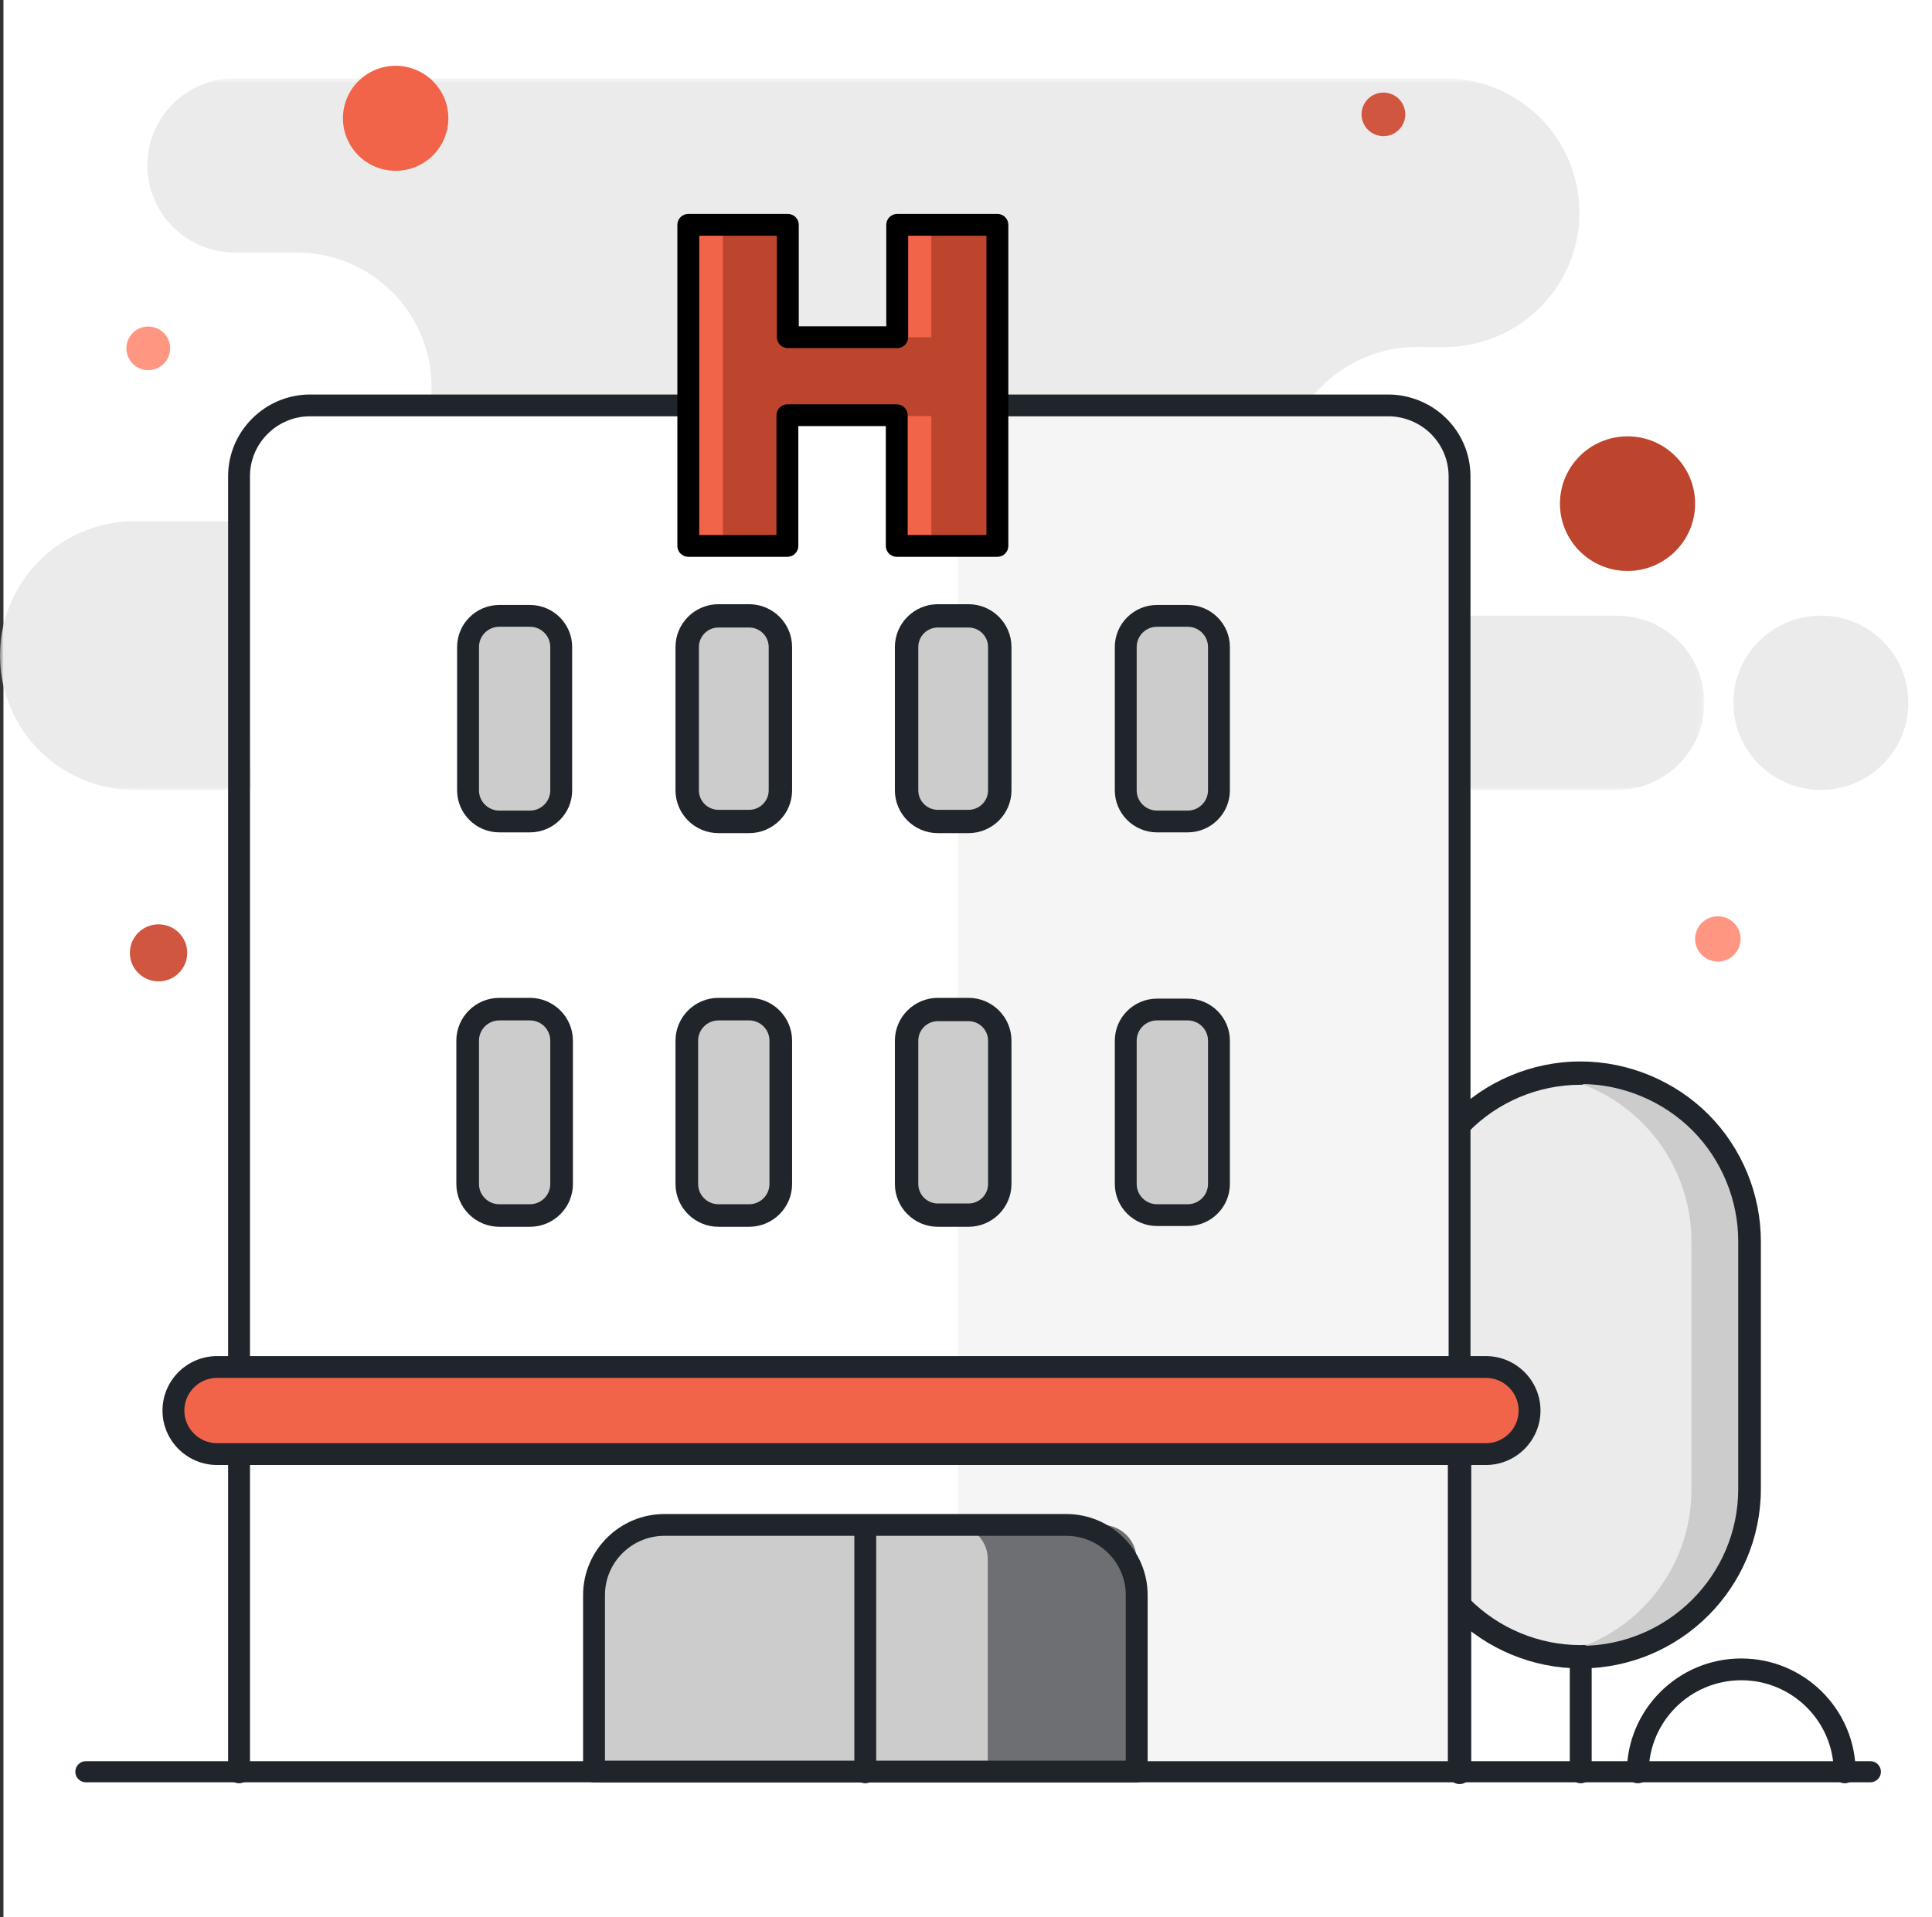 <?xml version="1.0" encoding="UTF-8"?>
<svg width="264px" height="262px" viewBox="0 0 264 262" version="1.1" xmlns="http://www.w3.org/2000/svg" xmlns:xlink="http://www.w3.org/1999/xlink">
    <rect x="0" y="0" width="264" height="262" fill="#333333" stroke="none"/>
    <title>hospital</title>
    <defs>
        <polygon id="path-1" points="0 0.758 232.886 0.758 232.886 98.04 0 98.04"></polygon>
        <polygon id="path-3" points="0 262 263.957 262 263.957 0 0 0"></polygon>
    </defs>
    <g id="Page-1" stroke="none" stroke-width="1" fill="none" fill-rule="evenodd">
        <g id="Artboard" transform="translate(-1415, -824)">
            <g id="hospital" transform="translate(1415, 824)">
                <polygon id="Fill-1" fill="#FFFFFF" points="1.004 262 264 262 264 0 1.004 0"></polygon>
                <g id="Group-114">
                    <polygon id="Fill-2" fill="#FFFFFF" points="0.472 0 263.491 0 263.491 262 0.472 262"></polygon>
                    <g id="Group-6" transform="translate(0, 9.932)">
                        <mask id="mask-2" fill="white">
                            <use xlink:href="#path-1"></use>
                        </mask>
                        <g id="Clip-5"></g>
                        <path d="M194.241,74.207 L220.931,74.207 C227.533,74.207 232.886,79.536 232.886,86.116 C232.886,92.693 227.533,98.025 220.931,98.025 L19.184,98.025 C12.423,98.296 6.057,94.857 2.596,89.067 C-0.866,83.276 -0.866,76.062 2.596,70.271 C6.057,64.48 12.423,61.042 19.184,61.316 L40.524,61.316 C50.71,61.316 58.965,53.089 58.965,42.946 C58.965,32.799 50.71,24.576 40.524,24.576 L32.095,24.576 C25.493,24.576 20.14,19.244 20.14,12.667 C20.14,6.087 25.493,0.758 32.095,0.758 L197.379,0.758 C203.966,0.758 210.055,4.259 213.351,9.943 C216.642,15.623 216.642,22.629 213.351,28.312 C210.055,33.993 203.966,37.497 197.379,37.497 L194.39,37.497 C187.629,37.223 181.263,40.662 177.802,46.453 C174.341,52.244 174.341,59.458 177.802,65.248 C181.263,71.039 187.629,74.478 194.39,74.207 L194.241,74.207 Z" id="Fill-4" fill="#EBEBEB" mask="url(#mask-2)"></path>
                    </g>
                    <path d="M248.816,84.139 C255.419,84.139 260.772,89.468 260.772,96.048 C260.772,102.625 255.419,107.957 248.816,107.957 C242.214,107.957 236.861,102.625 236.861,96.048 C236.861,89.468 242.214,84.139 248.816,84.139" id="Fill-7" fill="#EBEBEB"></path>
                    <path d="M189.039,12.652 C190.692,12.652 192.028,13.986 192.028,15.629 C192.028,17.276 190.692,18.607 189.039,18.607 C187.39,18.607 186.051,17.276 186.051,15.629 C186.051,13.986 187.39,12.652 189.039,12.652" id="Fill-9" fill="#D0563F"></path>
                    <path d="M20.26,44.629 C21.909,44.629 23.248,45.963 23.248,47.606 C23.248,49.253 21.909,50.584 20.26,50.584 C18.607,50.584 17.271,49.253 17.271,47.606 C17.271,45.963 18.607,44.629 20.26,44.629" id="Fill-11" fill="#FF9682"></path>
                    <path d="M21.664,126.327 C23.828,126.327 25.582,128.071 25.582,130.227 C25.582,132.379 23.828,134.127 21.664,134.127 C19.5,134.127 17.748,132.379 17.748,130.227 C17.748,128.071 19.5,126.327 21.664,126.327" id="Fill-13" fill="#D0563F"></path>
                    <path d="M234.739,125.225 C236.454,125.225 237.847,126.612 237.847,128.321 C237.847,130.03 236.454,131.417 234.739,131.417 C233.023,131.417 231.63,130.03 231.63,128.321 C231.63,126.612 233.023,125.225 234.739,125.225" id="Fill-15" fill="#FF9682"></path>
                    <path d="M222.395,59.634 C227.497,59.634 231.631,63.755 231.631,68.834 C231.631,73.916 227.497,78.034 222.395,78.034 C217.296,78.034 213.16,73.916 213.16,68.834 C213.16,63.755 217.296,59.634 222.395,59.634" id="Fill-17" fill="#BD452E"></path>
                    <path d="M54.062,8.992 C58.04,8.992 61.265,12.204 61.265,16.167 C61.265,20.13 58.04,23.342 54.062,23.342 C50.084,23.342 46.862,20.13 46.862,16.167 C46.862,12.204 50.084,8.992 54.062,8.992" id="Fill-19" fill="#F1644A"></path>
                    <path d="M216,243.72 C215.175,243.72 214.506,243.053 214.506,242.231 L214.506,186.556 C214.506,185.731 215.175,185.067 216,185.067 C216.825,185.067 217.495,185.731 217.495,186.556 L217.495,242.231 C217.495,243.053 216.825,243.72 216,243.72" id="Fill-21" fill="#20252B"></path>
                    <path d="M199.442,153.657 C203.773,149.176 209.753,146.649 216,146.66 C222.121,146.666 227.988,149.105 232.307,153.425 C236.623,157.748 239.038,163.607 239.014,169.705 L239.014,203.497 C239.014,216.156 228.709,226.422 216,226.422 C209.885,226.436 204.018,224.016 199.711,219.693" id="Fill-23" fill="#EBEBEB"></path>
                    <path d="M215.942,228.016 C209.465,228.016 203.137,225.393 198.573,220.814 C197.952,220.189 197.955,219.18 198.582,218.56 C199.207,217.941 200.22,217.941 200.845,218.569 C204.811,222.55 210.314,224.831 215.948,224.831 L215.998,224.831 C227.81,224.831 237.417,215.262 237.417,203.498 L237.417,169.703 C237.437,164.064 235.163,158.542 231.176,154.546 C227.18,150.554 221.647,148.261 215.998,148.255 L215.951,148.255 C210.185,148.255 204.593,150.625 200.594,154.763 C199.978,155.395 198.965,155.412 198.331,154.805 C197.698,154.195 197.68,153.185 198.29,152.551 C202.889,147.797 209.321,145.069 215.948,145.069 L216.004,145.069 C222.493,145.075 228.851,147.71 233.438,152.298 C238.026,156.889 240.639,163.237 240.615,169.709 L240.615,203.498 C240.615,217.018 229.574,228.016 216.001,228.016 L215.942,228.016 Z" id="Fill-25" fill="#20252B"></path>
                    <path d="M214.804,146.691 C213.683,146.706 212.565,146.792 211.456,146.959 C222.778,148.614 231.156,158.305 231.123,169.702 L231.123,203.527 C231.17,214.93 222.784,224.627 211.456,226.27 C212.562,226.452 213.683,226.541 214.804,226.541 C227.518,226.541 237.83,216.282 237.848,203.616 L237.848,169.702 C237.865,163.608 235.442,157.754 231.12,153.434 C226.798,149.114 220.928,146.691 214.804,146.691" id="Fill-27" fill="#CCCCCC"></path>
                    <path d="M215.945,227.911 C209.495,227.911 203.191,225.3 198.651,220.742 C198.068,220.159 198.074,219.215 198.657,218.637 C199.246,218.057 200.19,218.057 200.77,218.643 C204.757,222.642 210.284,224.934 215.948,224.934 L215.998,224.934 C227.864,224.934 237.521,215.318 237.521,203.498 L237.521,169.703 C237.542,164.037 235.256,158.49 231.248,154.474 C227.234,150.461 221.677,148.156 216.001,148.15 L215.951,148.15 C210.158,148.15 204.539,150.532 200.519,154.688 C199.942,155.287 198.998,155.296 198.406,154.73 C197.811,154.161 197.793,153.218 198.364,152.625 C202.943,147.888 209.351,145.173 215.948,145.173 L216.004,145.173 C222.469,145.179 228.797,147.805 233.367,152.375 C237.931,156.945 240.534,163.263 240.51,169.709 L240.51,203.498 C240.51,216.958 229.514,227.911 216.001,227.911 L215.945,227.911 Z" id="Fill-29" fill="#20252B"></path>
                    <path d="M189.637,54.991 L121.103,54.991 C123.7,54.991 126.19,56.022 128.025,57.853 C129.857,59.684 130.886,62.17 130.877,64.754 L130.877,241.726 L199.441,242.232 L199.441,64.754 C199.441,59.362 195.053,54.991 189.637,54.991" id="Fill-31" fill="#F5F5F5"></path>
                    <path d="M33.35,58.623 C35.216,56.333 38.016,54.999 40.972,54.991 L189.637,54.991 C195.053,54.991 199.441,59.361 199.441,64.756 L199.441,242.231 L36.818,241.159 L33.35,58.623 Z" id="Fill-33" fill="#FFFFFF"></path>
                    <path d="M189.637,54.991 L121.103,54.991 C123.7,54.991 126.19,56.022 128.025,57.853 C129.857,59.684 130.886,62.17 130.877,64.754 L130.877,241.726 L199.441,242.232 L199.441,64.754 C199.441,59.362 195.053,54.991 189.637,54.991" id="Fill-35" fill="#F5F5F5"></path>
                    <path d="M158.106,84.168 L162.287,84.168 C164.648,84.168 166.564,86.074 166.564,88.426 L166.564,108.016 C166.564,110.368 164.648,112.271 162.287,112.271 L158.106,112.271 C155.744,112.271 153.829,110.368 153.829,108.016 L153.829,88.426 C153.829,86.074 155.744,84.168 158.106,84.168" id="Fill-37" fill="#EBEBEB"></path>
                    <path d="M128.156,85.657 C126.623,85.657 125.376,86.898 125.376,88.426 L125.376,108.016 C125.376,109.54 126.623,110.782 128.156,110.782 L132.34,110.782 C133.874,110.782 135.12,109.54 135.12,108.016 L135.12,88.426 C135.12,86.898 133.874,85.657 132.34,85.657 L128.156,85.657 Z M132.34,113.759 L128.156,113.759 C124.976,113.759 122.387,111.184 122.387,108.016 L122.387,88.426 C122.387,85.255 124.976,82.679 128.156,82.679 L132.34,82.679 C135.523,82.679 138.109,85.255 138.109,88.426 L138.109,108.016 C138.109,111.184 135.523,113.759 132.34,113.759 L132.34,113.759 Z" id="Fill-39" fill="#20252B"></path>
                    <path d="M98.18,85.657 C96.647,85.657 95.397,86.898 95.397,88.426 L95.397,108.016 C95.397,109.54 96.647,110.782 98.18,110.782 L102.361,110.782 C103.894,110.782 105.144,109.54 105.144,108.016 L105.144,88.426 C105.144,86.898 103.894,85.657 102.361,85.657 L98.18,85.657 Z M102.361,113.759 L98.18,113.759 C95,113.759 92.408,111.184 92.408,108.016 L92.408,88.426 C92.408,85.255 95,82.679 98.18,82.679 L102.361,82.679 C105.544,82.679 108.133,85.255 108.133,88.426 L108.133,108.016 C108.133,111.184 105.544,113.759 102.361,113.759 L102.361,113.759 Z" id="Fill-41" fill="#20252B"></path>
                    <path d="M68.23,84.168 L72.414,84.168 C74.773,84.168 76.688,86.074 76.688,88.426 L76.688,108.016 C76.688,110.368 74.773,112.271 72.414,112.271 L68.23,112.271 C65.869,112.271 63.956,110.368 63.956,108.016 L63.956,88.426 C63.956,86.074 65.869,84.168 68.23,84.168" id="Fill-43" fill="#EBEBEB"></path>
                    <path d="M158.106,137.968 L162.287,137.968 C164.648,137.968 166.564,139.874 166.564,142.226 L166.564,161.816 C166.564,164.165 164.648,166.071 162.287,166.071 L158.106,166.071 C155.744,166.071 153.829,164.165 153.829,161.816 L153.829,142.226 C153.829,139.874 155.744,137.968 158.106,137.968" id="Fill-45" fill="#EBEBEB"></path>
                    <path d="M128.156,139.457 C126.623,139.457 125.376,140.698 125.376,142.226 L125.376,161.816 C125.376,163.341 126.623,164.582 128.156,164.582 L132.34,164.582 C133.874,164.582 135.12,163.341 135.12,161.816 L135.12,142.226 C135.12,140.698 133.874,139.457 132.34,139.457 L128.156,139.457 Z M132.34,167.559 L128.156,167.559 C124.976,167.559 122.387,164.984 122.387,161.816 L122.387,142.226 C122.387,139.055 124.976,136.48 128.156,136.48 L132.34,136.48 C135.523,136.48 138.109,139.055 138.109,142.226 L138.109,161.816 C138.109,164.984 135.523,167.559 132.34,167.559 L132.34,167.559 Z" id="Fill-47" fill="#20252B"></path>
                    <path d="M98.18,139.561 C96.703,139.561 95.502,140.755 95.502,142.226 L95.502,161.817 C95.502,163.284 96.703,164.478 98.18,164.478 L102.361,164.478 C103.841,164.478 105.039,163.284 105.039,161.817 L105.039,142.226 C105.039,140.755 103.841,139.561 102.361,139.561 L98.18,139.561 Z M102.361,167.664 L98.18,167.664 C94.94,167.664 92.304,165.041 92.304,161.817 L92.304,142.226 C92.304,139.002 94.94,136.376 98.18,136.376 L102.361,136.376 C105.601,136.376 108.237,139.002 108.237,142.226 L108.237,161.817 C108.237,165.041 105.601,167.664 102.361,167.664 L102.361,167.664 Z" id="Fill-49" fill="#20252B"></path>
                    <path d="M68.23,139.561 C66.757,139.561 65.555,140.755 65.555,142.226 L65.555,161.817 C65.555,163.284 66.757,164.478 68.23,164.478 L72.414,164.478 C73.891,164.478 75.089,163.284 75.089,161.817 L75.089,142.226 C75.089,140.755 73.891,139.561 72.414,139.561 L68.23,139.561 Z M72.414,167.664 L68.23,167.664 C64.993,167.664 62.357,165.041 62.357,161.817 L62.357,142.226 C62.357,139.002 64.993,136.376 68.23,136.376 L72.414,136.376 C75.651,136.376 78.288,139.002 78.288,142.226 L78.288,161.817 C78.288,165.041 75.651,167.664 72.414,167.664 L72.414,167.664 Z" id="Fill-51" fill="#20252B"></path>
                    <path d="M90.766,208.408 L145.701,208.408 C151.016,208.408 155.325,212.701 155.325,217.998 L155.325,242.111 L81.172,242.111 L81.172,217.998 C81.172,212.713 85.464,208.426 90.766,208.408" id="Fill-53" fill="#CCCCCC"></path>
                    <path d="M150.605,208.408 L130.221,208.408 C131.5,208.393 132.734,208.896 133.631,209.81 C134.528,210.718 135.012,211.954 134.973,213.231 L134.973,242.23 L155.294,242.23 L155.294,213.231 C155.336,211.966 154.861,210.739 153.976,209.831 C153.091,208.923 151.875,208.408 150.605,208.408" id="Fill-55" fill="#6E6F72"></path>
                    <path d="M118.235,243.72 C117.41,243.72 116.741,243.053 116.741,242.231 L116.741,208.528 C116.741,207.703 117.41,207.04 118.235,207.04 C119.06,207.04 119.729,207.703 119.729,208.528 L119.729,242.231 C119.729,243.053 119.06,243.72 118.235,243.72" id="Fill-57" fill="#20252B"></path>
                    <path d="M199.442,243.824 C198.557,243.824 197.843,243.113 197.843,242.232 L197.843,199.091 C197.843,198.21 198.557,197.495 199.442,197.495 C200.326,197.495 201.041,198.21 201.041,199.091 L201.041,242.232 C201.041,243.113 200.326,243.824 199.442,243.824" id="Fill-59" fill="#20252B"></path>
                    <path d="M32.665,243.72 C31.84,243.72 31.17,243.053 31.17,242.231 L31.17,199.09 C31.17,198.266 31.84,197.602 32.665,197.602 C33.489,197.602 34.159,198.266 34.159,199.09 L34.159,242.231 C34.159,243.053 33.489,243.72 32.665,243.72" id="Fill-61" fill="#20252B"></path>
                    <path d="M158.106,84.168 L162.287,84.168 C164.648,84.168 166.564,86.074 166.564,88.426 L166.564,108.016 C166.564,110.368 164.648,112.271 162.287,112.271 L158.106,112.271 C155.744,112.271 153.829,110.368 153.829,108.016 L153.829,88.426 C153.829,86.074 155.744,84.168 158.106,84.168" id="Fill-63" fill="#CCCCCC"></path>
                    <path d="M158.106,85.657 C156.572,85.657 155.323,86.898 155.323,88.426 L155.323,108.016 C155.323,109.54 156.572,110.782 158.106,110.782 L162.287,110.782 C163.82,110.782 165.07,109.54 165.07,108.016 L165.07,88.426 C165.07,86.898 163.82,85.657 162.287,85.657 L158.106,85.657 Z M162.287,113.759 L158.106,113.759 C154.926,113.759 152.334,111.184 152.334,108.016 L152.334,88.426 C152.334,85.255 154.926,82.679 158.106,82.679 L162.287,82.679 C165.47,82.679 168.059,85.255 168.059,88.426 L168.059,108.016 C168.059,111.184 165.47,113.759 162.287,113.759 L162.287,113.759 Z" id="Fill-65" fill="#20252B"></path>
                    <path d="M199.442,188.311 C198.617,188.311 197.947,187.644 197.947,186.823 L197.947,65.055 C197.932,62.867 197.063,60.81 195.496,59.264 C193.963,57.758 191.85,56.894 189.692,56.894 L189.647,56.894 L42.318,56.894 C37.835,56.921 34.17,60.586 34.158,65.058 L34.158,186.823 C34.158,187.644 33.492,188.311 32.664,188.311 C31.839,188.311 31.17,187.644 31.17,186.823 L31.17,65.055 C31.187,58.949 36.185,53.956 42.309,53.917 L189.638,53.917 L189.698,53.917 C192.63,53.917 195.508,55.093 197.598,57.148 C199.732,59.25 200.915,62.054 200.936,65.046 L200.936,186.823 C200.936,187.644 200.267,188.311 199.442,188.311" id="Fill-67" fill="#20252B"></path>
                    <path d="M252.074,243.72 C251.249,243.72 250.579,243.053 250.579,242.231 C250.579,235.285 244.909,229.637 237.939,229.637 C230.966,229.637 225.293,235.285 225.293,242.231 C225.293,243.053 224.624,243.72 223.799,243.72 C222.974,243.72 222.305,243.053 222.305,242.231 C222.305,233.644 229.319,226.66 237.939,226.66 C246.556,226.66 253.568,233.644 253.568,242.231 C253.568,243.053 252.899,243.72 252.074,243.72" id="Fill-69" fill="#20252B"></path>
                    <path d="M128.156,84.168 L132.34,84.168 C134.701,84.168 136.614,86.074 136.614,88.426 L136.614,108.016 C136.614,110.368 134.701,112.271 132.34,112.271 L128.156,112.271 C125.798,112.271 123.882,110.368 123.882,108.016 L123.882,88.426 C123.882,86.074 125.798,84.168 128.156,84.168" id="Fill-71" fill="#CCCCCC"></path>
                    <path d="M128.156,85.761 C126.682,85.761 125.481,86.955 125.481,88.426 L125.481,108.016 C125.481,109.484 126.682,110.678 128.156,110.678 L132.34,110.678 C133.817,110.678 135.015,109.484 135.015,108.016 L135.015,88.426 C135.015,86.955 133.817,85.761 132.34,85.761 L128.156,85.761 Z M132.34,113.864 L128.156,113.864 C124.919,113.864 122.283,111.241 122.283,108.016 L122.283,88.426 C122.283,85.202 124.919,82.576 128.156,82.576 L132.34,82.576 C135.577,82.576 138.213,85.202 138.213,88.426 L138.213,108.016 C138.213,111.241 135.577,113.864 132.34,113.864 L132.34,113.864 Z" id="Fill-73" fill="#20252B"></path>
                    <path d="M98.18,84.168 L102.361,84.168 C104.722,84.168 106.638,86.074 106.638,88.426 L106.638,108.016 C106.638,110.368 104.722,112.271 102.361,112.271 L98.18,112.271 C95.819,112.271 93.903,110.368 93.903,108.016 L93.903,88.426 C93.903,86.074 95.819,84.168 98.18,84.168" id="Fill-75" fill="#CCCCCC"></path>
                    <path d="M98.18,85.761 C96.703,85.761 95.502,86.955 95.502,88.426 L95.502,108.016 C95.502,109.484 96.703,110.678 98.18,110.678 L102.361,110.678 C103.841,110.678 105.039,109.484 105.039,108.016 L105.039,88.426 C105.039,86.955 103.841,85.761 102.361,85.761 L98.18,85.761 Z M102.361,113.864 L98.18,113.864 C94.94,113.864 92.304,111.241 92.304,108.016 L92.304,88.426 C92.304,85.202 94.94,82.576 98.18,82.576 L102.361,82.576 C105.601,82.576 108.237,85.202 108.237,88.426 L108.237,108.016 C108.237,111.241 105.601,113.864 102.361,113.864 L102.361,113.864 Z" id="Fill-77" fill="#20252B"></path>
                    <path d="M68.23,84.168 L72.414,84.168 C74.773,84.168 76.688,86.074 76.688,88.426 L76.688,108.016 C76.688,110.368 74.773,112.271 72.414,112.271 L68.23,112.271 C65.869,112.271 63.956,110.368 63.956,108.016 L63.956,88.426 C63.956,86.074 65.869,84.168 68.23,84.168" id="Fill-79" fill="#CCCCCC"></path>
                    <path d="M68.23,85.657 C66.697,85.657 65.45,86.898 65.45,88.426 L65.45,108.016 C65.45,109.54 66.697,110.782 68.23,110.782 L72.414,110.782 C73.948,110.782 75.194,109.54 75.194,108.016 L75.194,88.426 C75.194,86.898 73.948,85.657 72.414,85.657 L68.23,85.657 Z M72.414,113.759 L68.23,113.759 C65.05,113.759 62.462,111.184 62.462,108.016 L62.462,88.426 C62.462,85.255 65.05,82.679 68.23,82.679 L72.414,82.679 C75.598,82.679 78.183,85.255 78.183,88.426 L78.183,108.016 C78.183,111.184 75.598,113.759 72.414,113.759 L72.414,113.759 Z" id="Fill-81" fill="#20252B"></path>
                    <path d="M158.106,137.968 L162.287,137.968 C164.648,137.968 166.564,139.874 166.564,142.226 L166.564,161.816 C166.564,164.165 164.648,166.071 162.287,166.071 L158.106,166.071 C155.744,166.071 153.829,164.165 153.829,161.816 L153.829,142.226 C153.829,139.874 155.744,137.968 158.106,137.968" id="Fill-83" fill="#CCCCCC"></path>
                    <path d="M158.106,139.457 C156.572,139.457 155.323,140.698 155.323,142.226 L155.323,161.816 C155.323,163.341 156.572,164.582 158.106,164.582 L162.287,164.582 C163.82,164.582 165.07,163.341 165.07,161.816 L165.07,142.226 C165.07,140.698 163.82,139.457 162.287,139.457 L158.106,139.457 Z M162.287,167.559 L158.106,167.559 C154.926,167.559 152.334,164.984 152.334,161.816 L152.334,142.226 C152.334,139.055 154.926,136.48 158.106,136.48 L162.287,136.48 C165.47,136.48 168.059,139.055 168.059,142.226 L168.059,161.816 C168.059,164.984 165.47,167.559 162.287,167.559 L162.287,167.559 Z" id="Fill-85" fill="#20252B"></path>
                    <path d="M128.156,137.968 L132.34,137.968 C134.701,137.968 136.614,139.874 136.614,142.226 L136.614,161.816 C136.614,164.165 134.701,166.071 132.34,166.071 L128.156,166.071 C125.798,166.071 123.882,164.165 123.882,161.816 L123.882,142.226 C123.882,139.874 125.798,137.968 128.156,137.968" id="Fill-87" fill="#CCCCCC"></path>
                    <path d="M128.156,139.561 C126.682,139.561 125.481,140.755 125.481,142.226 L125.481,161.817 C125.481,163.284 126.682,164.478 128.156,164.478 L132.34,164.478 C133.817,164.478 135.015,163.284 135.015,161.817 L135.015,142.226 C135.015,140.755 133.817,139.561 132.34,139.561 L128.156,139.561 Z M132.34,167.664 L128.156,167.664 C124.919,167.664 122.283,165.041 122.283,161.817 L122.283,142.226 C122.283,139.002 124.919,136.376 128.156,136.376 L132.34,136.376 C135.577,136.376 138.213,139.002 138.213,142.226 L138.213,161.817 C138.213,165.041 135.577,167.664 132.34,167.664 L132.34,167.664 Z" id="Fill-89" fill="#20252B"></path>
                    <path d="M98.18,137.968 L102.361,137.968 C104.722,137.968 106.638,139.874 106.638,142.226 L106.638,161.816 C106.638,164.165 104.722,166.071 102.361,166.071 L98.18,166.071 C95.819,166.071 93.903,164.165 93.903,161.816 L93.903,142.226 C93.903,139.874 95.819,137.968 98.18,137.968" id="Fill-91" fill="#CCCCCC"></path>
                    <path d="M98.18,139.457 C96.647,139.457 95.397,140.698 95.397,142.226 L95.397,161.816 C95.397,163.341 96.647,164.582 98.18,164.582 L102.361,164.582 C103.894,164.582 105.144,163.341 105.144,161.816 L105.144,142.226 C105.144,140.698 103.894,139.457 102.361,139.457 L98.18,139.457 Z M102.361,167.559 L98.18,167.559 C95,167.559 92.408,164.984 92.408,161.816 L92.408,142.226 C92.408,139.055 95,136.48 98.18,136.48 L102.361,136.48 C105.544,136.48 108.133,139.055 108.133,142.226 L108.133,161.816 C108.133,164.984 105.544,167.559 102.361,167.559 L102.361,167.559 Z" id="Fill-93" fill="#20252B"></path>
                    <path d="M68.23,137.968 L72.414,137.968 C74.773,137.968 76.688,139.874 76.688,142.226 L76.688,161.816 C76.688,164.165 74.773,166.071 72.414,166.071 L68.23,166.071 C65.869,166.071 63.956,164.165 63.956,161.816 L63.956,142.226 C63.956,139.874 65.869,137.968 68.23,137.968" id="Fill-95" fill="#CCCCCC"></path>
                    <path d="M68.23,139.457 C66.697,139.457 65.45,140.698 65.45,142.226 L65.45,161.816 C65.45,163.341 66.697,164.582 68.23,164.582 L72.414,164.582 C73.948,164.582 75.194,163.341 75.194,161.816 L75.194,142.226 C75.194,140.698 73.948,139.457 72.414,139.457 L68.23,139.457 Z M72.414,167.559 L68.23,167.559 C65.05,167.559 62.462,164.984 62.462,161.816 L62.462,142.226 C62.462,139.055 65.05,136.48 68.23,136.48 L72.414,136.48 C75.598,136.48 78.183,139.055 78.183,142.226 L78.183,161.816 C78.183,164.984 75.598,167.559 72.414,167.559 L72.414,167.559 Z" id="Fill-97" fill="#20252B"></path>
                    <path d="M82.666,240.623 L153.831,240.623 L153.831,217.996 C153.831,213.53 150.185,209.898 145.701,209.898 L90.772,209.898 C86.304,209.913 82.666,213.545 82.666,217.996 L82.666,240.623 Z M155.325,243.6 L81.172,243.6 C80.347,243.6 79.678,242.934 79.678,242.112 L79.678,217.996 C79.678,211.907 84.648,206.941 90.76,206.92 L90.766,206.92 L145.701,206.92 C151.831,206.92 156.82,211.89 156.82,217.996 L156.82,242.112 C156.82,242.934 156.15,243.6 155.325,243.6 L155.325,243.6 Z" id="Fill-99" fill="#20252B"></path>
                    <path d="M255.57,243.586 L11.743,243.586 C10.942,243.586 10.293,242.937 10.293,242.142 C10.293,241.344 10.942,240.695 11.743,240.695 L255.57,240.695 C256.371,240.695 257.02,241.344 257.02,242.142 C257.02,242.937 256.371,243.586 255.57,243.586" id="Fill-101" fill="#20252B"></path>
                    <path d="M29.676,186.823 L203.029,186.823 C206.329,186.823 209.007,189.49 209.007,192.777 C209.007,196.064 206.329,198.732 203.029,198.732 L29.676,198.732 C26.373,198.732 23.698,196.064 23.698,192.777 C23.698,189.49 26.373,186.823 29.676,186.823" id="Fill-103" fill="#F1644A"></path>
                    <path d="M29.676,188.311 C27.204,188.311 25.192,190.315 25.192,192.777 C25.192,195.239 27.204,197.243 29.676,197.243 L203.029,197.243 C205.501,197.243 207.512,195.239 207.512,192.777 C207.512,190.315 205.501,188.311 203.029,188.311 L29.676,188.311 Z M203.029,200.22 L29.676,200.22 C25.554,200.22 22.204,196.883 22.204,192.777 C22.204,188.672 25.554,185.334 29.676,185.334 L203.029,185.334 C207.151,185.334 210.501,188.672 210.501,192.777 C210.501,196.883 207.151,200.22 203.029,200.22 L203.029,200.22 Z" id="Fill-105" fill="#20252B"></path>
                    <polygon id="Fill-107" fill="#BD452E" points="94.053 30.725 107.655 30.725 107.655 46.088 122.599 46.088 122.599 30.725 136.288 30.725 136.288 74.61 122.537 74.61 122.537 56.747 107.592 56.747 107.592 74.61 94.053 74.61"></polygon>
                    <mask id="mask-4" fill="white">
                        <use xlink:href="#path-3"></use>
                    </mask>
                    <g id="Clip-110"></g>
                    <polygon id="Fill-109" fill="#F1644A" mask="url(#mask-4)" points="122.298 46.088 127.259 46.088 127.259 30.725 122.298 30.725"></polygon>
                    <polygon id="Fill-111" fill="#F1644A" mask="url(#mask-4)" points="122.298 74.61 127.259 74.61 127.259 56.866 122.298 56.866"></polygon>
                    <polygon id="Fill-112" fill="#F1644A" mask="url(#mask-4)" points="93.817 74.61 98.775 74.61 98.775 30.725 93.817 30.725"></polygon>
                    <path d="M124.032,73.122 L134.795,73.122 L134.795,32.215 L124.095,32.215 L124.095,46.089 C124.095,46.911 123.425,47.577 122.6,47.577 L107.656,47.577 C106.828,47.577 106.162,46.911 106.162,46.089 L106.162,32.215 L95.548,32.215 L95.548,73.122 L106.099,73.122 L106.099,56.747 C106.099,55.926 106.768,55.259 107.593,55.259 L122.537,55.259 C123.362,55.259 124.032,55.926 124.032,56.747 L124.032,73.122 Z M136.289,76.1 L122.537,76.1 C121.713,76.1 121.043,75.433 121.043,74.611 L121.043,58.236 L109.088,58.236 L109.088,74.611 C109.088,75.433 108.418,76.1 107.593,76.1 L94.054,76.1 C93.226,76.1 92.559,75.433 92.559,74.611 L92.559,30.726 C92.559,29.901 93.226,29.237 94.054,29.237 L107.656,29.237 C108.481,29.237 109.15,29.901 109.15,30.726 L109.15,44.6 L121.106,44.6 L121.106,30.726 C121.106,29.901 121.772,29.237 122.6,29.237 L136.289,29.237 C137.114,29.237 137.784,29.901 137.784,30.726 L137.784,74.611 C137.784,75.433 137.114,76.1 136.289,76.1 L136.289,76.1 Z" id="Fill-113" fill="#000000" mask="url(#mask-4)"></path>
                </g>
            </g>
        </g>
    </g>
</svg>